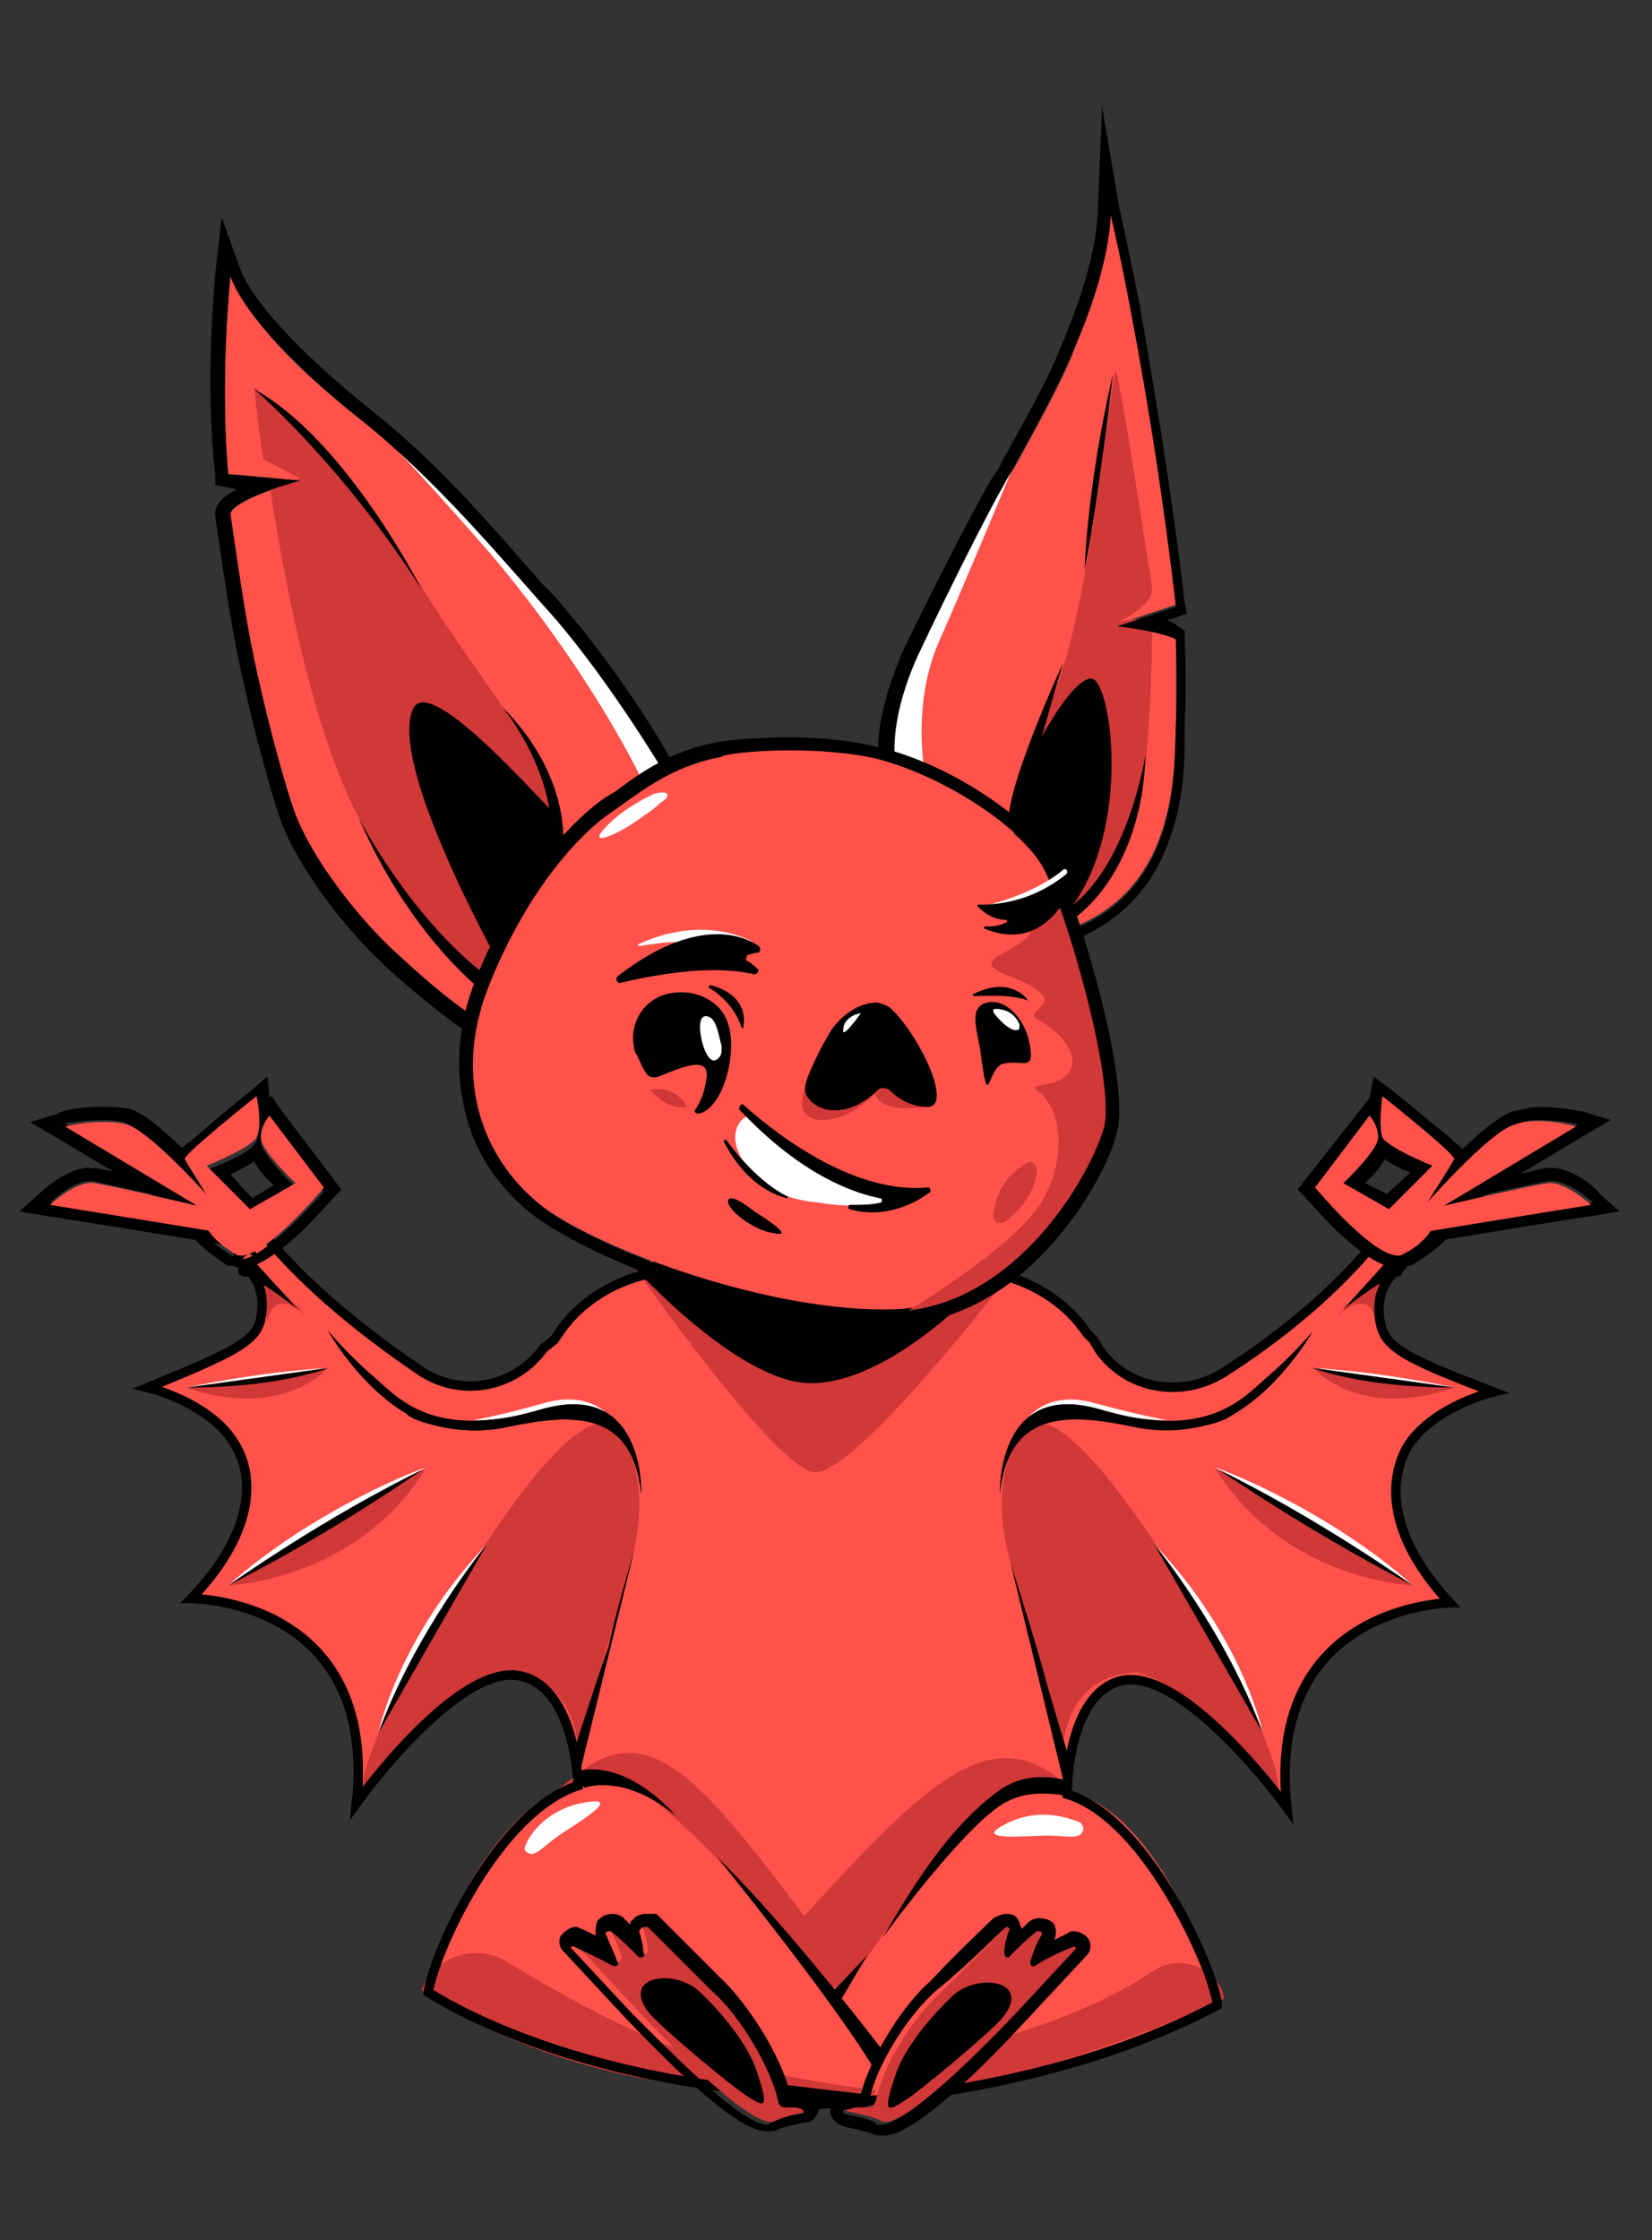 <?xml version="1.0" encoding="UTF-8"?>
<svg xmlns="http://www.w3.org/2000/svg" xmlns:xlink="http://www.w3.org/1999/xlink" version="1.1" id="Layer_1" x="0px" y="0px" viewBox="0 0 76 103" style="enable-background:new 0 0 76 103;" xml:space="preserve">
<rect x="0" y="0" width="76" height="103" fill="#333333" stroke="none"/>
<style type="text/css">
	.st0{fill-rule:evenodd;clip-rule:evenodd;fill:#FF524A;}
	.st1{fill-rule:evenodd;clip-rule:evenodd;fill:#D13838;}
	.st2{fill-rule:evenodd;clip-rule:evenodd;fill:#FFFFFF;}
	.st3{fill-rule:evenodd;clip-rule:evenodd;}
	.st4{fill:none;stroke:#000000;stroke-width:0.435;stroke-miterlimit:10;}
</style>
<path class="st0" d="M64.7,57.7c-0.2-0.1-0.9-0.6-1.2-0.9c-2.1,2.7-5,4.9-7.2,6.3c-1.9,1.2-4.4,0.8-5.7-1l-0.3-0.5L50,61.3  c-1-1.5-2.7-2.5-4.5-2.8l0,0c-1.9-0.3-5-0.5-7.6-0.5c-2.6,0-5.7,0.2-7.6,0.5l-0.1,0c-1.8,0.3-3.5,1.3-4.5,2.8l-0.2,0.3L25,62  c-1.3,1.8-3.8,2.3-5.7,1c-2.2-1.5-5.1-3.7-7.2-6.3c-0.2,0.3-0.8,0.8-1.1,1c-0.1,0.1-0.1,0.3,0,0.3c0.4,0.3,1.3,1,1,2.6  c-0.2,1.1-1.3,1.6-5.2,3.2c0,0,2.9,0.7,4,2.6c1,1.6,0.8,4.2-2,7.1c0,0,8.6,0,7.6,9.4c0,0,4.8-6.7,7.7-5.8c2.4,0.7,2.5,5,2.5,5  c-3.7,1.2-6.6,7.6-6.9,9.5c0,0,5.1,3.5,14.8,4.5l0.1,0.7c0,0,2.5,0.1,6.3-0.3c0.1,0,0.1,0,0.1,0v0c4.2-0.5,9.9-1.6,15-4.3  c0-0.3-0.2-0.9-0.4-1.5c-1-2.6-3.5-7.3-6.5-8.2l0-0.2c0,0,0-4.3,2.4-5c2.9-0.8,7.7,5.8,7.7,5.8c-1-9.3,7.5-9.4,7.5-9.4  c-2.7-2.9-2.9-5.4-2-7.1c1.1-1.9,4-2.6,4-2.6c-3.9-1.5-5-2-5.2-3.2c-0.3-1.6,0.6-2.3,1-2.6L64.7,57.7z"></path>
<path class="st1" d="M58.8,82.4c0,0,0.5-1.2-3.3-7.6c-0.9-1.5-1.6-2.7-2.4-3.9c-2.6-3.9-4.9-6.3-5.9-5.2c-1.2,1.3-1.3,3.5-0.9,5.4  c0.4,1.7,1.2,4.3,2.6,9.3c0,0,0.1-3.5,3.5-3.5C52.4,77,55,77.3,58.8,82.4z"></path>
<path class="st1" d="M65,72.9c0,0-5.9-0.2-9.1-5.4L65,72.9z"></path>
<path class="st2" d="M65,72.9c0,0-7-4.5-9.1-5.4C55.9,67.4,61.1,69.4,65,72.9z"></path>
<path class="st3" d="M65,72.9c0,0-4.5-3.2-9.1-5.4C55.9,67.4,59.6,70.1,65,72.9z"></path>
<path class="st1" d="M66.9,63.8c0,0-3.9,1.6-6.5-0.9l3.1,0.6L66.9,63.8z"></path>
<path class="st2" d="M60.4,62.9l6.5,0.9C66.9,63.8,63.8,63.1,60.4,62.9z"></path>
<path class="st3" d="M66.9,63.8l-6.5-0.9C60.4,62.9,62.6,63.8,66.9,63.8z"></path>
<path class="st2" d="M53.1,71c0,0,3.3,4.5,5,8.7C58.1,79.7,57.2,75.3,53.1,71z"></path>
<path class="st3" d="M58.1,79.7l-5-8.7C53.1,71,56.4,75,58.1,79.7z"></path>
<path class="st1" d="M16.7,82.4c0,0-0.5-1.2,3.3-7.6c0.9-1.5,1.6-2.7,2.4-3.9c2.6-3.9,4.9-6.3,5.9-5.2c1.2,1.3,1.3,3.5,0.9,5.4  c-0.4,1.7-1.2,4.3-2.6,9.3c0,0-0.1-3.5-3.5-3.5C23.1,77,20.5,77.3,16.7,82.4z M61.4,60.6c0,0,1.6-1.6,1.9,0.2l0.4-2.5  C63.7,58.3,61.7,60.3,61.4,60.6z"></path>
<path class="st3" d="M63.8,58l-2,2.2c0,0,1.9-1.5,2.4-1.5c0.5,0,0.3-0.5,0.3-0.5L63.8,58z"></path>
<path class="st1" d="M29.2,58.3c0,0,6.6,9.4,8.3,9.4c2,0,9.1-9.3,9.1-9.3l-1.3-0.4c0,0-4.5,1.2-8,1.2c-3.5,0-7.2-1.3-7.2-1.3  L29.2,58.3z"></path>
<path class="st3" d="M29.2,58.3c0,0,4.8,5.3,8.1,5.3c4,0,8.6-5.3,8.6-5.3L44.5,58c0,0-4.2-0.3-7.3-0.3c-3.1,0-7.1,0.3-7.1,0.3  L29.2,58.3z"></path>
<path class="st2" d="M53.7,65.3c0,0-1.1,0-2-0.2c-0.9-0.2-2.9-1.1-4.5,0.2c0,0,0.9-1.4,3.1-0.8C52.5,65.1,53.7,65.3,53.7,65.3z"></path>
<path class="st3" d="M56.8,65c-0.3,0.2-0.5,0.3-0.8,0.4c-0.7,0.2-2.1,0.6-3.9,0.2c-2.9-0.6-5.7-0.8-6.1,3.1c0,0-0.2-5.3,4.6-3.9  c4.7,1.4,6.4-0.3,7.6-1.4c1.3-1.1,2.2-2.2,2.2-2.2S59,63.7,56.8,65z"></path>
<path class="st1" d="M38.1,91.9c-7.2,0.7-14.8-1.3-16-5.6c-0.3-0.9,3.2-3.8,4.2-4.5c3.4-3,5.8-0.2,10.7,6.3c5.9-6.5,8.7-9,12.1-6  c0.1,0.6,2.6,1.3,2.7,1.9C53.6,92.5,45.2,91.2,38.1,91.9z"></path>
<path class="st0" d="M56,92.1c-9.7,5-21.4,4.5-21.4,4.5l4-4.8l4.2-5.9c1.2-1.4,2.9-3.6,5-3.7c4.1-0.2,6.6,5.1,7.8,8.2  C55.8,91,55.9,91.7,56,92.1z"></path>
<path class="st1" d="M43.2,94.4c0,0,5.7-1,9.9-3.8c1.2-0.8,2.9-0.1,3.2,1.2c0,0.1,0,0.1,0,0.1c0,0-7.7,3.7-14.1,4.2L43.2,94.4z"></path>
<path class="st0" d="M41.3,95.2l-0.3,1.1c0,0-11.7,0.2-21.3-5h0c0.3-2.2,3.9-10.4,8.8-9.4c2,0.4,7.4,6.6,10.5,10.4  C40.3,93.9,41.3,95.2,41.3,95.2z"></path>
<path class="st1" d="M19.4,91.5c0.5-1.5,2.5-2.2,3.9-1.3c2.5,1.5,6.2,3.6,9.1,4.4c4.8,1.2,7.9,1.5,7.9,1.5l-0.2,0.5  c0,0-7.6-0.3-11.8-1.3C23.6,94.2,20,92.1,19.4,91.5z"></path>
<path class="st3" d="M40.7,94.4c0,0-4.4-5.8-7.7-9c0,0,5.2,6.4,7.2,9.7L40.7,94.4z"></path>
<path class="st3" d="M38.6,92.1l1.3-2.2l-1.7,1.8L38.6,92.1z M35.6,95.8c0,0,3.3,0.4,4.3,0.5c0,0-2.3,0.4-3.1,0.4c-0.8,0-1,0-1,0  L35.6,95.8z"></path>
<path class="st2" d="M49.8,84.2c0.1-0.1,0-0.3-0.1-0.4c-0.5-0.2-1.8-0.7-3.3,0c-1.9,0.9,0.8,0.6,1.8,0.6  C49,84.4,49.7,84.6,49.8,84.2z M24.3,85.2c-0.2-0.1-0.2-0.2-0.1-0.4c0.2-0.5,1-1.6,2.6-1.9c2-0.4-0.2,0.9-1.1,1.5  C25,84.9,24.6,85.4,24.3,85.2z"></path>
<path class="st3" d="M49.2,81.9c-1-0.3-2.2-0.3-3.2,0.4c-2.5,1.8-4.2,4.8-5.4,6.8c0,0,4-5.5,5.8-6.3c0.8-0.4,1.8-0.4,2.8-0.2  L49.2,81.9z M26.9,82.2c0,0,1.8-0.7,4.2,1.3c0,0-2.3-2.8-4.8-2L26.9,82.2z"></path>
<path class="st1" d="M14.2,60.6c0,0-1.6-1.6-1.9,0.2l-0.4-2.5C11.9,58.3,13.9,60.3,14.2,60.6z"></path>
<path class="st2" d="M21.8,65.3c0,0,1.1,0,2-0.2c0.9-0.2,2.9-1.1,4.4,0.2c0,0-0.9-1.4-3.1-0.8C23,65.1,21.8,65.3,21.8,65.3z"></path>
<path class="st3" d="M18.7,65c0.2,0.2,0.5,0.3,0.8,0.4c0.7,0.2,2.1,0.6,3.9,0.2c2.9-0.6,5.7-0.8,6.1,3.1c0,0,0.2-5.3-4.6-3.9  c-4.7,1.4-6.4-0.3-7.6-1.4c-1.3-1.1-2.2-2.2-2.2-2.2S16.5,63.7,18.7,65z M11.7,58l2,2.2c0,0-1.9-1.5-2.4-1.5c-0.5,0-0.3-0.5-0.3-0.5  L11.7,58z M29.2,71.2l-2.6,10.6l-0.2-1.3c0,0,1.2-3.7,1.6-4.8C28.2,74.6,29.2,71.2,29.2,71.2z"></path>
<path class="st2" d="M21.8,65.3c0,0,1.1,0,2-0.2c0.9-0.2,2.9-1.1,4.4,0.2c0,0-0.9-1.4-3.1-0.8C23,65.1,21.8,65.3,21.8,65.3z"></path>
<path class="st3" d="M18.7,65c0.2,0.2,0.5,0.3,0.8,0.4c0.7,0.2,2.1,0.6,3.9,0.2c2.9-0.6,5.7-0.8,6.1,3.1c0,0,0.2-5.3-4.6-3.9  c-4.7,1.4-6.4-0.3-7.6-1.4c-1.3-1.1-2.2-2.2-2.2-2.2S16.5,63.7,18.7,65z M46.5,71.9L49,82.2l0.2-1.3c0,0-0.8-2.6-1.1-3.7  C47.8,76,46.5,71.9,46.5,71.9z"></path>
<path class="st4" d="M64.7,57.7c-0.2-0.1-0.9-0.6-1.2-0.9c-2.1,2.7-5,4.9-7.2,6.3c-1.9,1.2-4.4,0.8-5.7-1l-0.3-0.5L50,61.3  c-1-1.5-2.7-2.5-4.5-2.8l0,0c-1.9-0.3-5-0.5-7.6-0.5c-2.6,0-5.7,0.2-7.6,0.5l-0.1,0c-1.8,0.3-3.5,1.3-4.5,2.8l-0.2,0.3L25,62  c-1.3,1.8-3.8,2.3-5.7,1c-2.2-1.5-5.1-3.7-7.2-6.3c-0.2,0.3-0.8,0.8-1.1,1c-0.1,0.1-0.1,0.3,0,0.3c0.4,0.3,1.3,1,1,2.6  c-0.2,1.1-1.3,1.6-5.2,3.2c0,0,2.9,0.7,4,2.6c1,1.6,0.8,4.2-2,7.1c0,0,8.6,0,7.6,9.4c0,0,4.8-6.7,7.7-5.8c2.4,0.7,2.5,5,2.5,5  c-3.7,1.2-6.6,7.6-6.9,9.5c0,0,5.1,3.5,14.8,4.5l0.1,0.7c0,0,2.5,0.1,6.3-0.3c0.1,0,0.1,0,0.1,0v0c4.2-0.5,9.9-1.6,15-4.3  c0-0.3-0.2-0.9-0.4-1.5c-1-2.6-3.5-7.3-6.5-8.2l0-0.2c0,0,0-4.3,2.4-5c2.9-0.8,7.7,5.8,7.7,5.8c-1-9.3,7.5-9.4,7.5-9.4  c-2.7-2.9-2.9-5.4-2-7.1c1.1-1.9,4-2.6,4-2.6c-3.9-1.5-5-2-5.2-3.2c-0.3-1.6,0.6-2.3,1-2.6L64.7,57.7z"></path>
<path class="st3" d="M4.1,53.7c-1,0-2.1,1-2.3,1.2l-0.9,0.8l1.2,0.2c0.1,0,6.9,1.1,8,1.3c0.1,0,0.2,0,0.3,0c0.6,0,0.8-0.3,0.8-0.5  c0.2-0.4,0-0.9-0.6-1.6l-0.1-0.1l-0.2,0c-0.2,0-5.2-1.2-6-1.3C4.2,53.8,4.2,53.7,4.1,53.7z M4.1,54.3c0.1,0,0.1,0,0.2,0  c0.8,0.2,5.9,1.3,5.9,1.3s1,1,0.3,1c-0.1,0-0.1,0-0.2,0c-1.2-0.2-8-1.3-8-1.3S3.3,54.3,4.1,54.3z"></path>
<path class="st0" d="M10.2,55.7c0,0-5.1-1.2-5.9-1.3c-0.8-0.1-2,1-2,1s6.8,1.1,8,1.3C11.3,56.9,10.2,55.7,10.2,55.7z"></path>
<path class="st3" d="M4.1,53.7c-1,0-2.1,1-2.3,1.2l-0.9,0.8l1.2,0.2c0.1,0,6.9,1.1,8,1.3c0.1,0,0.2,0,0.3,0c0.6,0,0.8-0.3,0.8-0.5  c0.2-0.4,0-0.9-0.6-1.6l-0.1-0.1l-0.2,0c-0.2,0-5.2-1.2-6-1.3C4.2,53.8,4.2,53.7,4.1,53.7z M4.1,54.3c0.1,0,0.1,0,0.2,0  c0.8,0.2,5.9,1.3,5.9,1.3s1,1,0.3,1c-0.1,0-0.1,0-0.2,0c-1.2-0.2-8-1.3-8-1.3S3.3,54.3,4.1,54.3z"></path>
<path class="st3" d="M12.3,49.5l-0.8,0.7c0,0-0.9,0.7-1.7,1.4c-0.5,0.4-0.9,0.8-1.2,1c-0.5,0.4-0.8,0.7-0.7,1.1  C8,53.7,8,53.9,9,55.5c-0.3,0.4-0.4,0.9-0.1,1.4c0.4,0.5,1.4,1.2,1.6,1.3l0.1,0l0.1,0c0.1,0,0.2,0.1,0.4,0.1c0.4,0,1.2-0.2,2.8-1.7  c0.8-0.8,1.5-1.6,1.5-1.6l0.3-0.3l-0.3-0.4L12.9,51l-0.4-0.6l-0.1,0.1c0,0,0,0,0,0L12.3,49.5z M11.8,50.6c0,0,0.2,1.3,0,1.9  c-0.3,0.6-2.3,1.3-2.3,1.3l2,2l2.1-1.2c0,0-1.6-1.5-1.6-2.1s0.4-1,0.4-1l2.5,3.3c0,0-2.7,3.1-3.8,3.1c-0.1,0-0.1,0-0.2,0  c0,0-1.1-0.7-1.5-1.1c-0.3-0.5,0.3-1,0.3-1s-1.2-1.9-1.3-2.1C8.5,53.3,11.8,50.6,11.8,50.6z M10.6,54c0.4-0.2,0.8-0.4,1.1-0.6  c0.1,0.2,0.3,0.5,0.6,0.8c0.1,0.1,0.2,0.2,0.3,0.3l-1,0.6L10.6,54z"></path>
<path class="st3" d="M4.6,50.9c-1,0-1.9,0.2-1.9,0.3l-1.3,0.4l1.2,0.7l7.5,4.5l1.8,1.1L11,55.9l-0.3-0.5l0-0.1l0-0.1  c-0.6-0.6-3.4-3.8-4.7-4.2C5.6,50.9,5.1,50.9,4.6,50.9z M4.6,51.5c0.4,0,0.8,0,1.1,0.1c1.2,0.4,4.4,4,4.4,4l0.3,0.5l-7.5-4.5  C2.9,51.7,3.7,51.5,4.6,51.5z"></path>
<path class="st0" d="M10.9,57.7c1.1,0.4,4-3.1,4-3.1l-2.5-3.3c0,0-0.4,0.4-0.4,1s1.6,2.1,1.6,2.1l-2.1,1.2l-2-2c0,0,2-0.8,2.3-1.3  c0.3-0.6,0-1.9,0-1.9s-3.4,2.7-3.3,2.9c0.1,0.2,1.3,2.1,1.3,2.1s-0.6,0.6-0.3,1C9.8,57.1,10.9,57.7,10.9,57.7z"></path>
<path class="st0" d="M10.2,55.7c0,0-3.2-3.7-4.4-4s-2.8,0.1-2.8,0.1l7.5,4.5L10.2,55.7z"></path>
<path class="st3" d="M12.3,49.5l-0.8,0.7c0,0-0.9,0.7-1.7,1.4c-0.5,0.4-0.9,0.8-1.2,1c-0.5,0.4-0.8,0.7-0.7,1.1  C8,53.7,8,53.9,9,55.5c-0.3,0.4-0.4,0.9-0.1,1.4c0.4,0.5,1.4,1.2,1.6,1.3l0.1,0l0.1,0c0.1,0,0.2,0.1,0.4,0.1c0.4,0,1.2-0.2,2.8-1.7  c0.8-0.8,1.5-1.6,1.5-1.6l0.3-0.3l-0.3-0.4L12.9,51l-0.4-0.6l-0.1,0.1c0,0,0,0,0,0L12.3,49.5z M11.8,50.6c0,0,0.2,1.3,0,1.9  c-0.3,0.6-2.3,1.3-2.3,1.3l2,2l2.1-1.2c0,0-1.6-1.5-1.6-2.1s0.4-1,0.4-1l2.5,3.3c0,0-2.7,3.1-3.8,3.1c-0.1,0-0.1,0-0.2,0  c0,0-1.1-0.7-1.5-1.1c-0.3-0.5,0.3-1,0.3-1s-1.2-1.9-1.3-2.1C8.5,53.3,11.8,50.6,11.8,50.6z M10.6,54c0.4-0.2,0.8-0.4,1.1-0.6  c0.1,0.2,0.3,0.5,0.6,0.8c0.1,0.1,0.2,0.2,0.3,0.3l-1,0.6L10.6,54z"></path>
<path class="st3" d="M4.6,50.9c-1,0-1.9,0.2-1.9,0.3l-1.3,0.4l1.2,0.7l7.5,4.5l1.8,1.1L11,55.9l-0.3-0.5l0-0.1l0-0.1  c-0.6-0.6-3.4-3.8-4.7-4.2C5.6,50.9,5.1,50.9,4.6,50.9z M4.6,51.5c0.4,0,0.8,0,1.1,0.1c1.2,0.4,4.4,4,4.4,4l0.3,0.5l-7.5-4.5  C2.9,51.7,3.7,51.5,4.6,51.5z"></path>
<path class="st0" d="M10.9,57.7c1.1,0.4,4-3.1,4-3.1l-2.5-3.3c0,0-0.4,0.4-0.4,1s1.6,2.1,1.6,2.1l-2.1,1.2l-2-2c0,0,2-0.8,2.3-1.3  c0.3-0.6,0-1.9,0-1.9s-3.4,2.7-3.3,2.9c0.1,0.2,1.3,2.1,1.3,2.1s-0.6,0.6-0.3,1C9.8,57.1,10.9,57.7,10.9,57.7z"></path>
<path class="st0" d="M10.2,55.7c0,0-3.2-3.7-4.4-4s-2.8,0.1-2.8,0.1l7.5,4.5L10.2,55.7z"></path>
<path class="st0" d="M10.2,55.7c0,0-5.1-1.2-5.9-1.3c-0.8-0.1-2,1-2,1s6.8,1.1,8,1.3C11.3,56.9,10.2,55.7,10.2,55.7z"></path>
<path class="st3" d="M63.2,49.5l-0.2,1c0,0,0,0,0,0L63,50.5L62.6,51L60,54.3l-0.3,0.4L60,55c0,0,0.7,0.8,1.5,1.6  c1.6,1.5,2.4,1.7,2.8,1.7c0.1,0,0.3,0,0.4-0.1l0.1,0l0.1,0c0.2-0.1,1.3-0.8,1.7-1.3c0.3-0.5,0.2-1-0.1-1.4c1-1.6,1.1-1.8,1.1-1.9  c0.1-0.4-0.2-0.7-0.7-1.1c-0.3-0.3-0.7-0.6-1.2-1c-0.8-0.7-1.7-1.4-1.7-1.4L63.2,49.5z M63.7,50.6c0,0,3.4,2.7,3.3,2.9  c-0.1,0.2-1.3,2.1-1.3,2.1s0.6,0.6,0.3,1c-0.3,0.5-1.5,1.1-1.5,1.1c-0.1,0-0.1,0-0.2,0c-1.2,0-3.8-3.1-3.8-3.1l2.5-3.3  c0,0,0.4,0.4,0.4,1s-1.6,2.1-1.6,2.1l2.1,1.2l2-2c0,0-2-0.8-2.3-1.3C63.4,51.9,63.7,50.6,63.7,50.6z M62.8,54.4  c0.1-0.1,0.2-0.2,0.3-0.3c0.3-0.3,0.5-0.6,0.6-0.8c0.3,0.2,0.8,0.5,1.2,0.6l-1.1,1L62.8,54.4z"></path>
<path class="st3" d="M70.9,50.9c-0.5,0-0.9,0.1-1.3,0.2c-1.3,0.4-4.1,3.6-4.7,4.2l-0.1,0.1l0,0.1l-0.3,0.5l-0.9,1.8l1.8-1.1l7.5-4.5  l1.2-0.7l-1.3-0.4C72.7,51.1,71.8,50.9,70.9,50.9z M70.9,51.5c0.9,0,1.7,0.2,1.7,0.2l-7.5,4.5l0.3-0.5c0,0,3.2-3.7,4.4-4  C70.1,51.5,70.5,51.5,70.9,51.5z"></path>
<path class="st3" d="M71.4,53.7c-0.1,0-0.2,0-0.3,0c-0.8,0.2-5.7,1.3-6,1.3l-0.2,0l-0.1,0.1c-0.6,0.6-0.8,1.1-0.6,1.6  c0.1,0.1,0.3,0.5,0.8,0.5c0.1,0,0.2,0,0.3,0c1.1-0.2,7.9-1.3,8-1.3l1.2-0.2l-0.9-0.8C73.5,54.7,72.4,53.7,71.4,53.7z M71.4,54.3  c0.8,0,1.9,1,1.9,1s-6.8,1.1-8,1.3c-0.1,0-0.2,0-0.2,0c-0.7,0,0.3-1,0.3-1s5.1-1.2,5.9-1.3C71.3,54.3,71.4,54.3,71.4,54.3z"></path>
<path class="st0" d="M64.5,57.7c-1.1,0.4-4-3.1-4-3.1l2.5-3.3c0,0,0.4,0.4,0.4,1s-1.6,2.1-1.6,2.1l2.1,1.2l2-2c0,0-2-0.8-2.3-1.3  c-0.2-0.6,0-1.9,0-1.9s3.4,2.7,3.3,2.9c-0.1,0.2-1.3,2.1-1.3,2.1s0.6,0.6,0.3,1C65.7,57.1,64.5,57.7,64.5,57.7z"></path>
<path class="st0" d="M65.3,55.7c0,0,3.2-3.7,4.4-4c1.2-0.4,2.8,0.1,2.8,0.1l-7.5,4.5L65.3,55.7z"></path>
<path class="st0" d="M65.3,55.7c0,0,5.1-1.2,5.9-1.3c0.8-0.1,2,1,2,1s-6.8,1.1-8,1.3C64.2,56.9,65.3,55.7,65.3,55.7z"></path>
<path class="st1" d="M39,96.9c0.3-0.1,0.6-0.1,0.9,0c0.2,0,0.3-0.1,0.4-0.3c0.2-1.4,1.7-3.9,3.1-5.1c1.4-1.4,2.4-2.4,2.9-2.9  c0.1-0.1,0.3,0,0.2,0.1c-0.1,0.3-0.2,0.7-0.2,1c0,0.1,0.2,0.2,0.3,0.1c0.4-0.4,0.9-0.9,1.3-1.2c0.1-0.1,0.3,0,0.2,0.2  c-0.3,0.5-0.4,0.9-0.5,1.2c0,0.1,0.1,0.2,0.2,0.2c0.6-0.4,1.3-0.7,1.8-0.9c0.1,0,0.2,0.1,0.1,0.1l-2.7,2.9c-1.8,1.9-5.6,5.8-6.5,5.2  c-0.4-0.2-1-0.3-1.4-0.4C38.9,97.1,38.8,96.9,39,96.9z"></path>
<path class="st3" d="M46.3,88c-0.2,0-0.4,0.1-0.6,0.2c-0.5,0.5-1.6,1.5-2.9,2.9c-1.3,1.1-2.8,3.6-3.2,5.2c0,0-0.1,0-0.1,0  c-0.2,0-0.5,0-0.7,0.1c-0.3,0.1-0.6,0.4-0.6,0.7c0,0.3,0.3,0.6,0.7,0.7c0.5,0.1,0.9,0.2,1.2,0.3c0.2,0.1,0.3,0.1,0.5,0.1  c0.4,0,1.7,0,6.7-5.4l0,0l2.7-2.9c0.2-0.2,0.2-0.5,0.1-0.7c-0.1-0.2-0.4-0.4-0.7-0.4c-0.1,0-0.2,0-0.3,0.1c-0.2,0.1-0.4,0.2-0.6,0.3  c0.1-0.2,0.1-0.5,0-0.7c-0.1-0.2-0.4-0.3-0.7-0.3c-0.2,0-0.4,0.1-0.5,0.2c-0.1,0.1-0.2,0.2-0.3,0.3c0-0.1-0.1-0.2-0.1-0.3  C46.8,88.1,46.6,88,46.3,88z M46.3,88.6c0.1,0,0.2,0.1,0.1,0.2c-0.1,0.3-0.2,0.7-0.2,1c0,0.1,0.1,0.2,0.1,0.2c0,0,0.1,0,0.1,0  c0.4-0.4,0.9-0.9,1.3-1.2c0,0,0.1,0,0.1,0c0.1,0,0.2,0.1,0.1,0.2c-0.3,0.5-0.4,0.9-0.5,1.2c0,0.1,0,0.2,0.1,0.2c0,0,0.1,0,0.1,0  c0.6-0.4,1.3-0.7,1.8-0.9c0,0,0,0,0,0c0.1,0,0.1,0.1,0.1,0.1l-2.7,2.9c-1.7,1.8-5.1,5.2-6.3,5.2c-0.1,0-0.2,0-0.2-0.1  c-0.4-0.2-1-0.3-1.4-0.4c-0.1,0-0.2-0.2,0-0.2c0.2,0,0.4-0.1,0.5-0.1c0.1,0,0.2,0,0.3,0c0,0,0,0,0,0c0.2,0,0.3-0.1,0.3-0.3  c0.2-1.4,1.7-3.9,3.1-5.1C44.7,90.2,45.7,89.1,46.3,88.6C46.3,88.6,46.3,88.6,46.3,88.6z"></path>
<path class="st3" d="M43.9,91.7c0,0-2.1,1.9-2.7,3.7c-0.6,1.8-0.4,1.7,0.4,1.2c0.8-0.5,4-3.2,4.5-3.8C47.5,91.1,45.1,90.7,43.9,91.7  z"></path>
<path class="st1" d="M37.1,96.9c-0.3-0.1-0.6-0.1-0.9,0c-0.2,0-0.3-0.1-0.4-0.3c-0.3-1.4-1.7-3.9-3.1-5.1c-1.4-1.4-2.4-2.4-2.9-2.9  c-0.1-0.1-0.3,0-0.2,0.1c0.1,0.3,0.2,0.7,0.2,1c0,0.1-0.1,0.2-0.2,0.1c-0.4-0.4-0.9-0.9-1.3-1.2c-0.1-0.1-0.3,0-0.2,0.2  c0.3,0.5,0.4,0.9,0.5,1.2c0,0.1-0.1,0.2-0.2,0.2c-0.6-0.4-1.3-0.7-1.8-0.9c-0.1,0-0.2,0.1-0.1,0.1l2.7,2.9c1.8,1.9,5.6,5.8,6.5,5.2  c0.4-0.2,1-0.3,1.4-0.4C37.2,97.1,37.2,96.9,37.1,96.9z"></path>
<path class="st3" d="M29.7,88c-0.2,0-0.5,0.1-0.6,0.3C29,88.3,29,88.4,29,88.5c-0.1-0.1-0.2-0.2-0.3-0.3c-0.1-0.1-0.3-0.2-0.5-0.2  c-0.3,0-0.5,0.1-0.7,0.3c-0.1,0.2-0.1,0.4-0.1,0.7c-0.2-0.1-0.4-0.2-0.6-0.3c-0.1,0-0.2-0.1-0.3-0.1c-0.3,0-0.5,0.2-0.7,0.4  c-0.1,0.2-0.1,0.5,0.1,0.7l2.7,2.9l0,0c5.1,5.4,6.3,5.4,6.7,5.4c0.2,0,0.4,0,0.5-0.1c0.3-0.1,0.7-0.2,1.2-0.3c0.4,0,0.6-0.3,0.7-0.7  c0-0.3-0.2-0.7-0.6-0.7c-0.2,0-0.4-0.1-0.7-0.1c0,0-0.1,0-0.1,0c-0.4-1.6-1.9-4-3.2-5.2c-1.4-1.4-2.4-2.4-2.9-2.9  C30.1,88,29.9,88,29.7,88z M29.7,88.6c0,0,0.1,0,0.1,0c0.5,0.5,1.6,1.6,2.9,2.9c1.4,1.2,2.8,3.7,3.1,5.1c0,0.2,0.2,0.3,0.3,0.3  c0,0,0,0,0,0c0.1,0,0.2,0,0.3,0c0.2,0,0.4,0,0.5,0.1c0.1,0,0.1,0.2,0,0.2c-0.4,0-1,0.2-1.4,0.4c-0.1,0-0.1,0.1-0.2,0.1  c-1.2,0-4.6-3.5-6.3-5.2l-2.7-2.9c-0.1-0.1,0-0.1,0.1-0.1c0,0,0,0,0,0c0.4,0.2,1.1,0.5,1.8,0.9c0,0,0,0,0.1,0c0.1,0,0.2-0.1,0.1-0.2  c-0.1-0.3-0.3-0.7-0.5-1.2c-0.1-0.1,0-0.2,0.1-0.2c0,0,0.1,0,0.1,0c0.4,0.3,0.8,0.7,1.3,1.2c0,0,0.1,0,0.1,0c0.1,0,0.2-0.1,0.1-0.2  c0-0.3-0.1-0.7-0.2-1C29.5,88.6,29.6,88.6,29.7,88.6z"></path>
<path class="st3" d="M32.1,91.5c0,0,2.1,1.9,2.7,3.7c0.6,1.8,0.4,1.7-0.4,1.2c-0.8-0.5-4-3.2-4.5-3.8C28.5,90.9,30.9,90.5,32.1,91.5  z"></path>
<path class="st1" d="M10.5,72.9c0,0,5.9-0.2,9.1-5.4L10.5,72.9z"></path>
<path class="st2" d="M10.5,72.9c0,0,7-4.5,9.1-5.4C19.6,67.4,14.4,69.4,10.5,72.9z"></path>
<path class="st3" d="M10.5,72.9c0,0,4.5-3.2,9.1-5.4C19.6,67.4,16,70.1,10.5,72.9z"></path>
<path class="st1" d="M8.6,63.8c0,0,3.9,1.6,6.5-0.9L12,63.5L8.6,63.8z"></path>
<path class="st2" d="M15.1,62.9l-6.5,0.9C8.6,63.8,11.7,63.1,15.1,62.9z"></path>
<path class="st3" d="M8.6,63.8l6.5-0.9C15.1,62.9,12.9,63.8,8.6,63.8z"></path>
<path class="st2" d="M22.4,71c0,0-3.3,4.5-5,8.7C17.4,79.7,18.3,75.3,22.4,71z"></path>
<path class="st3" d="M17.4,79.7l5-8.7C22.4,71,19.1,75,17.4,79.7z"></path>
<path class="st0" d="M54.1,29.3c-0.7-0.5-2.7-0.6-2.7-0.6l2.7-0.9C53.3,21,52.4,16.3,52,14.1c-0.4-2.1-0.9-4.3-0.9-4.3  c-0.1,2.1-1.1,4.7-1.8,6.6c-0.8,1.9-2.7,5.2-3.3,6.3c-0.6,1.1-2,3.8-3.7,7.4c-1.7,3.6-0.9,5.5-0.9,5.5l0.1,0.3l7.7,6.8  c5.2-1.9,4.8-7.8,4.9-9.5C54.1,31.4,54.1,29.3,54.1,29.3z"></path>
<path class="st2" d="M40.7,34.7c0,0,0.8-3.5,2-6c1.2-2.5,4.4-8.4,4.4-8.4s-2.7,6.5-3.9,9.2c-1.2,2.7-0.7,5.7-0.7,5.7L40.7,34.7z"></path>
<path class="st1" d="M48.3,42.4c0,0,3.6-0.9,4.3-6.3c0.3-2.6,0.4-5.4,0.4-7.3c0-0.6-1.6-0.2-1.6-0.2s1.7-0.7,1.6-1.6  c-0.4-2.5-1.6-10.5-1.7-9.9c-0.2,0.6-1.1,9.6-2.4,13.6C47.9,33.9,45.1,39.9,48.3,42.4z"></path>
<path class="st3" d="M50.7,4.9l-0.2,4.9c-0.1,2-0.9,4.3-1.8,6.4c-0.6,1.5-2,3.9-2.8,5.4c-0.2,0.3-0.4,0.6-0.5,0.8  c-0.3,0.5-1.8,3.3-3.8,7.4c-0.7,1.6-1.1,3-1.2,4.3c0,0.9,0.1,1.4,0.2,1.6l0.1,0.3l0,0.2l0.1,0.1l7.7,6.8l0.3,0.3l0.4-0.1  c2.2-0.8,3.8-2.4,4.6-4.7c0.7-1.9,0.7-3.7,0.7-4.9c0-0.2,0-0.4,0-0.5c0.1-1.8,0-3.8,0-3.9l0-0.3l-0.3-0.2c-0.1-0.1-0.3-0.2-0.5-0.3  l0.4-0.1l0.5-0.2l-0.1-0.5c-0.7-5.9-1.5-10.3-1.9-12.7c-0.1-0.4-0.1-0.8-0.2-1.1c-0.4-2.1-0.9-4.3-0.9-4.3L50.7,4.9z M51.1,9.9  c0,0,0.5,2.1,0.9,4.3c0.4,2.1,1.3,6.9,2.1,13.7l-2.7,0.9c0,0,1.9,0.2,2.7,0.6c0,0,0.1,2.1,0,3.9c-0.1,1.8,0.3,7.6-4.9,9.5L41.4,36  l-0.1-0.3c0,0-0.7-1.9,0.9-5.5c1.7-3.6,3.1-6.3,3.7-7.4c0.6-1.1,2.5-4.4,3.3-6.3C50.1,14.6,51,12,51.1,9.9z"></path>
<path class="st3" d="M51.2,17.2c0,0-0.6,5.4-1.3,9C49.9,26.1,50,22.4,51.2,17.2z M46.8,38.1c0,0,0.8-3.2,2.1-7.6  c0,0-2.4,5.2-2.5,7.1L46.8,38.1z"></path>
<path class="st3" d="M49.3,42.3c0,0,3.2-1.9,3.4-7.6c0,0-0.8,5.2-3.6,7.1L49.3,42.3z"></path>
<path class="st3" d="M46.6,40.9c0,0-0.1-3.5,0.4-5c0.5-1.5,2.3-4.7,3.2-4.7c0.9,0,1.9,6.7-0.9,10.5l-1.1,0.7L46.6,40.9z"></path>
<path class="st0" d="M30.6,35.6c0,0-2.5-4.2-5.1-7.2c-2.6-3-5.3-6.3-8.9-9.1s-5.5-5.2-6-6.6c0,0-0.5,4.8-0.1,9.1l3.3,0.3  c0,0-2.9,0.8-3.2,1.5c0,0,0.3,2.9,0.8,5.2c0.4,2.3,1.3,6,2.1,8.4c0.8,2.5,3.3,5.3,4.6,6.5c1.2,1.1,2.6,2.4,4.4,3.5  c0,0,2-7.3,7.6-11.3L30.6,35.6z"></path>
<path class="st2" d="M16.2,18.6c0,0,4.8,4,8.3,8.2c3.5,4.2,6.3,8.4,6.3,8.4L29.6,36c0,0-2.2-4.8-7-10.5  C17.7,19.9,16.2,18.6,16.2,18.6z"></path>
<path class="st1" d="M23.1,45.8c0,0-3.5-2-6.6-8.2c-1.3-2.5-2.8-6.9-4.1-15.3l1.4-0.3l-1.7-0.9c0,0-0.3-2.1-0.4-3.3  c0,0,4.6,4.2,7.7,9.2c1.3,2.1,2.9,4.3,4.3,6.3c2.1,2.8,2.3,6.6,0.6,9.6C23.9,43.9,23.5,44.9,23.1,45.8z"></path>
<path class="st3" d="M10.2,10l-0.3,2.6c0,0.2-0.5,4.9,0,9.2l0,0.5l0.5,0.1l0.5,0.1c-0.6,0.3-0.9,0.6-1,1l0,0.1l0,0.1  c0,0,0.4,2.9,0.8,5.2c0.4,2.3,1.3,6,2.1,8.5c0.8,2.5,3.3,5.5,4.7,6.8l0.2,0.2c1.1,1,2.6,2.3,4.3,3.4l0.8,0.5l0.2-0.8  c0-0.1,2-7.1,7.4-10.9l0.5-0.3l0.5-0.3l-0.3-0.5C31.1,35.1,28.6,31,26,28c-0.3-0.4-0.6-0.7-1-1.1c-2.3-2.6-4.8-5.6-8-8.1  c-3.6-2.9-5.4-5.1-5.9-6.3L10.2,10z M10.6,12.7c0.5,1.4,2.5,3.8,6,6.6c3.5,2.8,6.3,6.2,8.9,9.1c2.6,3,5.1,7.2,5.1,7.2l-0.5,0.3  c-5.6,4-7.6,11.3-7.6,11.3c-1.8-1.1-3.2-2.4-4.4-3.5c-1.3-1.2-3.7-4-4.6-6.5c-0.8-2.4-1.7-6.1-2.1-8.4c-0.4-2.3-0.8-5.2-0.8-5.2  c0.2-0.7,3.2-1.5,3.2-1.5l-3.3-0.3C10.1,17.4,10.6,12.7,10.6,12.7z"></path>
<path class="st3" d="M23.4,45.1c0,0-5.6-9.8-4.4-12.5c0.7-1.6,5.3,3.6,6.4,4.7c0,0,0.6,1.8-0.5,4.8C23.8,45.1,23.4,45.1,23.4,45.1z   M11.7,17.9c0,0,4,3.4,7.7,9.2C19.4,27.1,15.9,20.2,11.7,17.9z"></path>
<path class="st3" d="M16.5,37.6c0,0,2.3,4.5,5.8,7.2L22,45.4C22,45.4,18.8,42.9,16.5,37.6z M23.1,32.5c0,0,2.8,3.3,2.2,7l0.6-0.7  C25.9,38.9,26.3,35.7,23.1,32.5z"></path>
<path class="st0" d="M48,39.9c-1-1.8-4.6-4.2-7.6-5c-3-0.8-7.3-0.2-7.3-0.2c-2.3,0.4-3.6,1.5-5,2.5c-1.4,1-3.9,3.5-5.7,8  c-1.8,4.5,0,8.3,2.6,10.3c2.7,2,10.6,4.9,16.2,4.7c5.5-0.2,9-6.3,9.5-8.5C51.3,49.7,49,41.8,48,39.9z"></path>
<path class="st1" d="M47.8,41.1c0,0,0.7-1.1,1.5,1.4c0.1,0.2,0.3,1.3,0.4,1.5c0.8,2.5,1.9,6,1.3,7.9c-0.6,2.1-3.3,7.6-9.6,8.6  c0,0,5.1-3,6.5-5.2c1.3-2.2,0.8-4.3,0-5c-0.8-0.6,0.4-0.2,1.1-0.8c0.7-0.6,0.3-1.7-1.2-2.6c-1-0.5,1.9-0.7-1.3-2  c-2.2-0.8,0.3-1,0.9-2C47.8,41.9,47.4,41.5,47.8,41.1z"></path>
<path class="st1" d="M47.2,53.5c-0.5,0.3-1.4,1-1.5,2.4c0,0.3,0.3,0.4,0.5,0.3c0.6-0.4,1.4-1.3,1.5-2.3  C47.7,53.5,47.4,53.3,47.2,53.5z"></path>
<path class="st2" d="M32.1,46.6c0,0-0.3,2.1,0.4,2.4c0.7,0.3,0.9-1,0.9-1S33.3,45.8,32.1,46.6z"></path>
<path class="st3" d="M33.5,47.1c-0.3-1.1-1.6-1.7-2.8-1.4c-1.2,0.3-1.8,1.5-1.5,2.6c0,0,0,0.1,0.1,0.2c0.1,0.2,0.2,0.5,0.4,0.8  c0.1,0.2,0.3,0.3,0.6,0.2c0.8-0.3,2.4-1.1,2.2,0.1c-0.1,0.7-0.3,1.1-0.5,1.4c-0.1,0.1,0,0.2,0.1,0.2c0,0,0.1,0,0.1,0  C33.4,50.8,33.9,48.2,33.5,47.1z M32.3,47.9c-0.2-0.8-0.1-1.4,0.4-1.1c0.3,0.2,0.4,1,0.5,1.3c0,0.2,0,0.4-0.1,0.5  C32.7,49.1,32.4,48.3,32.3,47.9z"></path>
<path class="st1" d="M31.6,50.9c0,0-0.4-1-1.7-0.8C29.9,50.1,30.7,51.1,31.6,50.9z"></path>
<path class="st3" d="M34.2,47.2c0.1-0.5,0-1.5-1.5-1.9c-0.1,0-0.1,0.1-0.1,0.1c0.5,0.3,1.2,0.9,1.5,1.8  C34.1,47.3,34.2,47.3,34.2,47.2z"></path>
<path class="st2" d="M34.6,43.3c0,0-2.1-1.3-5.2,0.1c-0.1,0,0,0.1,0,0.1c0.7-0.1,1.8-0.3,2.3-0.1C32.4,43.6,34.6,43.3,34.6,43.3z"></path>
<path class="st3" d="M34.9,43.5c-0.7-0.5-2.9-1.4-6.5,1.4c-0.1,0.1,0,0.3,0.1,0.3c1.3-0.3,4.1-0.9,6.2-0.4c0.1,0,0.2-0.1,0.2-0.2  c-0.1-0.1-0.3-0.3-0.5-0.4c-0.1,0-0.1-0.2,0-0.3c0.1,0,0.3-0.1,0.5-0.1C35,43.7,35,43.6,34.9,43.5z"></path>
<path class="st1" d="M42.5,50.9c0,0-1.8,0.3-2.2-0.5C39.3,48.4,42,50.5,42.5,50.9z"></path>
<path class="st1" d="M40.4,50.1c0,0-1,1.3-2.5,1.4c-1.6,0-0.8-1.6-0.8-1.6s-0.1,0.5,0.5,0.8c0.5,0.2,1,0.4,1.4,0.2  C39.3,50.6,40.4,50.1,40.4,50.1z"></path>
<path class="st3" d="M38,47.8c-0.1,0.1-0.7,1.3-0.9,1.9C37,50,37,50.3,37.2,50.5c0.5,0.7,1.9,0.9,3.2-0.4c0.1-0.1,0.3-0.1,0.5,0  c0.3,0.3,0.9,0.8,1.8,0.8c1.2-0.1-0.6-3.6-1.8-4.6c-0.2-0.1-0.4-0.2-0.6-0.2C39.4,46.1,38.4,46.9,38,47.8z"></path>
<path class="st2" d="M39.6,46.6C39.6,46.6,39.6,46.5,39.6,46.6c-0.3,0-0.8,0.3-0.8,0.7C38.7,47.8,39.3,47,39.6,46.6z M46.6,46.6  c0,0-0.6-0.3-0.9-0.2c-0.3,0.1-0.3,0.4-0.3,0.4s1.1,1,1.2,0.9c0.1,0,0.5-0.3,0.4-0.5C47,47,46.7,46.6,46.6,46.6z"></path>
<path class="st3" d="M47.3,47.7c-0.3-1-1.1-1.8-1.9-1.6c-0.8,0.2-0.5,1.1-0.3,2.2c0.4,3.1,0.3,0.7,1.1,0.6  C47.1,48.7,47.7,49.4,47.3,47.7z M46.1,47c-0.3-0.3-0.7-0.7-0.1-0.6c0.7,0.1,0.9,0.7,0.9,0.7c0,0.1,0,0.2,0,0.2  C46.7,47.5,46.3,47.2,46.1,47z"></path>
<path class="st3" d="M47.3,46c-0.3-0.4-1.1-1-2.5-0.3c-0.1,0,0,0.1,0,0.1C45.4,45.8,46.4,45.7,47.3,46C47.3,46.1,47.4,46.1,47.3,46z  "></path>
<path class="st2" d="M41.9,55.1c0,0-1.9,0.6-4.2,0.2c-1-0.1-2.1-0.3-3.1-1.4c-1.3-1.4-0.7-2.5-0.1-2.6  C34.4,51.3,39.3,54.8,41.9,55.1z"></path>
<path class="st3" d="M34.2,50.8c1.8,1.6,5.2,4.1,8.5,3.8c0.1,0,0.1,0.1,0.1,0.2c-0.5,0.4-2,1.3-3.7,0.8c-0.1,0-0.1-0.2,0-0.2  c0.5,0,1,0,1.4-0.1c0.1,0,0.1-0.2,0-0.2c-1-0.2-3.5-0.9-6.5-4.1C34,50.9,34.1,50.7,34.2,50.8z"></path>
<path class="st3" d="M33.4,52.4c0.5,0.7,1.6,2,2.8,2.6c0.1,0,0,0.1,0,0.1c-0.7-0.2-1.9-0.7-2.9-2.6C33.3,52.4,33.4,52.4,33.4,52.4z"></path>
<path class="st3" d="M34.7,55.7c0,0-1.1-0.9-1.2-0.5c-0.1,0.4,1.2,1.4,2.1,1.5C36.5,56.9,35.5,56.2,34.7,55.7z"></path>
<path class="st3" d="M36.3,34.5c1.3,0,2.8,0.1,4.1,0.4c3,0.8,6.6,3.1,7.6,5c1,1.8,3.3,9.7,2.8,11.9c-0.6,2.2-4,8.2-9.5,8.5  c-0.2,0-0.4,0-0.7,0c-5.5,0-12.9-2.8-15.5-4.7c-2.7-2-4.4-5.8-2.6-10.3c1.8-4.5,4.3-7.1,5.7-8c1.4-1,2.8-2.1,5-2.5  C33.2,34.7,34.6,34.5,36.3,34.5z M36.3,33.9c-1.8,0-3.2,0.2-3.2,0.2l0,0h0c-2.2,0.4-3.6,1.4-4.8,2.3c-0.2,0.1-0.3,0.2-0.5,0.3  c-1.7,1.2-4.2,4-5.9,8.3c-0.9,2.2-1,4.4-0.4,6.5c0.5,1.8,1.7,3.4,3.2,4.5c1.4,1,3.9,2.2,6.8,3.2c3.3,1.1,6.5,1.7,9.1,1.7  c0.2,0,0.5,0,0.7,0c3.2-0.1,5.7-2.1,7.1-3.7c1.6-1.8,2.7-3.9,3-5.2c0.6-2.5-1.9-10.6-2.8-12.3c-1.1-2-4.8-4.5-8-5.3  C39.4,34.1,38,33.9,36.3,33.9z"></path>
<path class="st2" d="M45.5,41.6c0,0,2.1-0.5,3.4-1.6c0.1-0.1,0.2,0,0.2,0.1c-0.1,0.4-0.5,1.1-1.5,1.4C46,41.9,45.5,41.6,45.5,41.6z"></path>
<path class="st3" d="M45,41.6c0.6,0,2.7,0,4.6-1.9c0,0,0.1,0,0.1,0.1c-0.3,1-1.5,4.1-4.4,2.9c-0.1,0,0-0.1,0-0.1c0.3,0,0.7,0,1-0.2  c0.1,0,0-0.1,0-0.1c-0.3,0-0.8-0.1-1.3-0.6C44.9,41.6,45,41.6,45,41.6z"></path>
<path class="st2" d="M30.1,36.5c0,0-1.4,0.6-2.3,1.6c-0.8,0.9,0.7,0.2,1.4-0.3c0.3-0.2,0.9-0.6,1.2-0.9  C30.9,36.6,30.8,36.3,30.1,36.5z"></path>
</svg>
